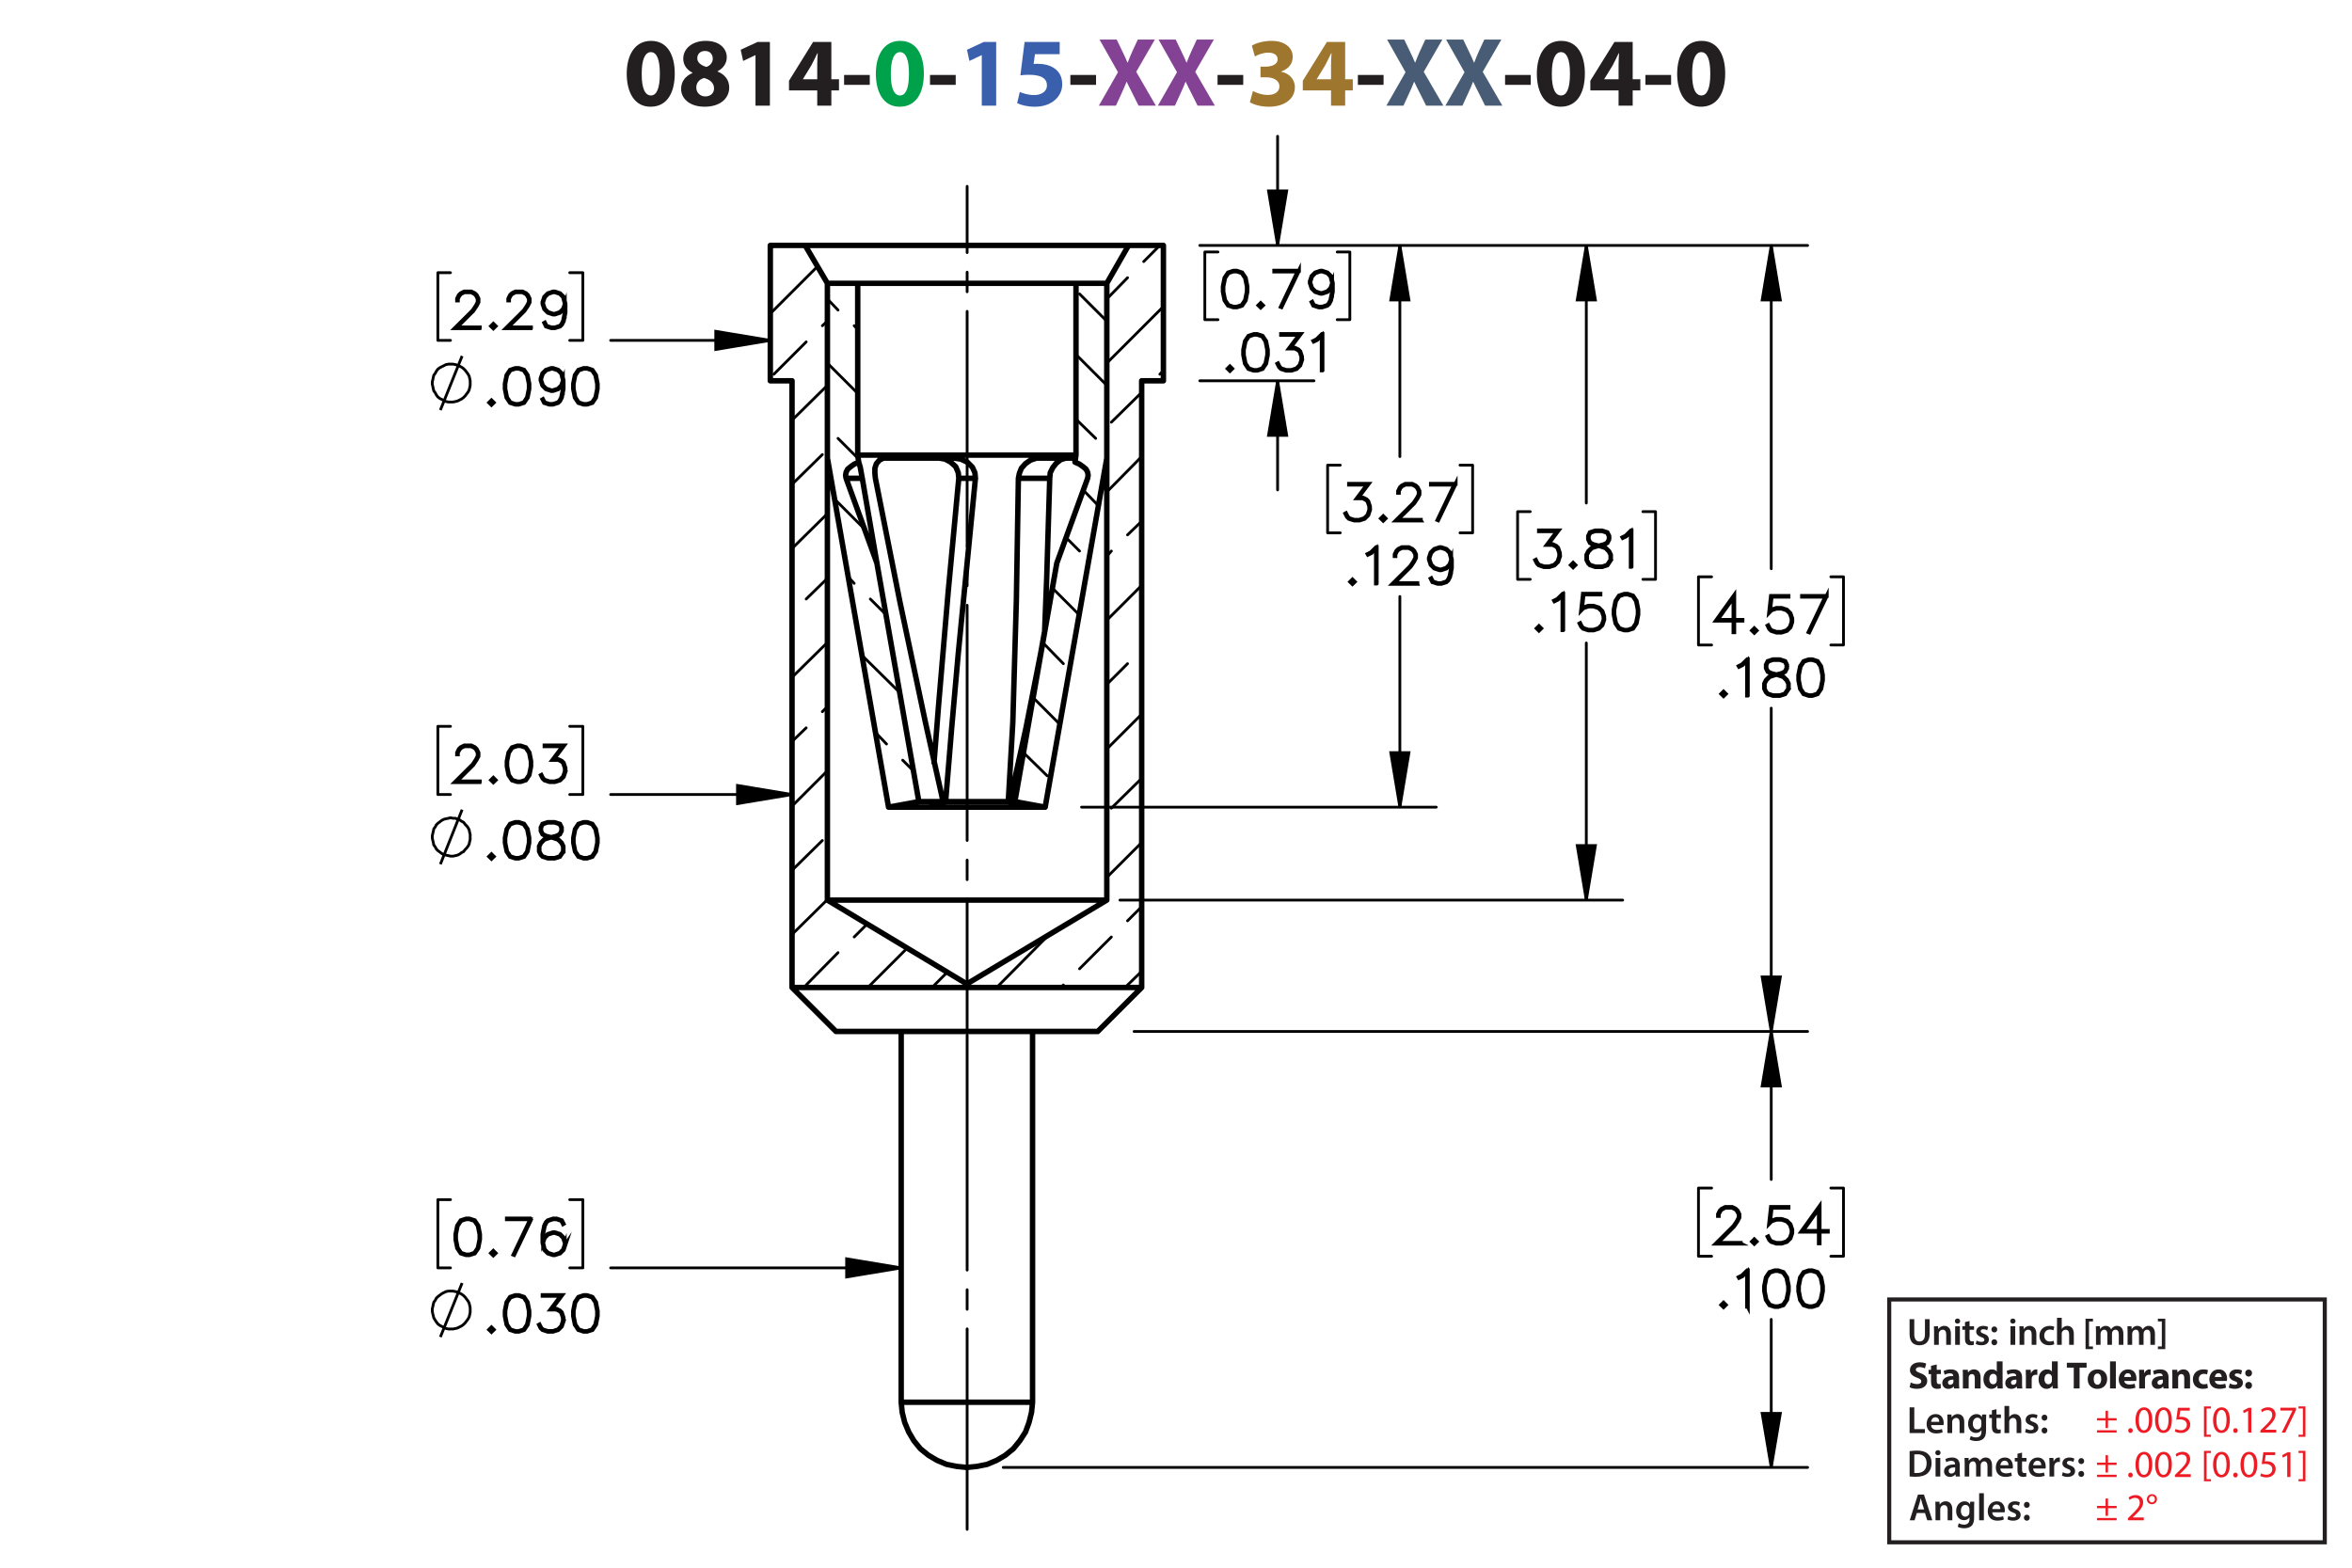 <?xml version="1.0" encoding="UTF-8"?><svg id="Layer_1" xmlns="http://www.w3.org/2000/svg" viewBox="0 0 432 288"><defs><style>.cls-1{fill:#3a60ad;}.cls-1,.cls-2,.cls-3,.cls-4,.cls-5,.cls-6,.cls-7,.cls-8{stroke-width:0px;}.cls-2{fill:#ed1c24;}.cls-9,.cls-10,.cls-11,.cls-12,.cls-13,.cls-14{stroke:#000;}.cls-9,.cls-10,.cls-11,.cls-12,.cls-13,.cls-15{fill:none;}.cls-9,.cls-10,.cls-11,.cls-13{stroke-linecap:round;stroke-linejoin:round;}.cls-9,.cls-11,.cls-12,.cls-13{stroke-width:.51px;}.cls-3{fill:#00a14b;}.cls-5{fill:#9e762d;}.cls-11{stroke-dashoffset:-.733px;}.cls-11,.cls-13{stroke-dasharray:0 0 0 0 43.2 3.6 3.6 3.6;}.cls-12,.cls-14{stroke-miterlimit:10;}.cls-13{stroke-dashoffset:19.003px;}.cls-6{fill:#834293;}.cls-14{stroke-width:.7px;}.cls-7{fill:#231f20;}.cls-8{fill:#485c75;}.cls-15{stroke:#231f20;stroke-width:.75px;}</style></defs><path class="cls-7" d="m350.745,258.546h.861v3.999h1.94v.722h-2.802v-4.721Z"/><path class="cls-7" d="m354.693,261.803c.021.616.504.883,1.051.883.399,0,.686-.057.945-.154l.126.596c-.294.118-.7.21-1.19.21-1.106,0-1.758-.68-1.758-1.724,0-.945.574-1.835,1.667-1.835,1.106,0,1.471.911,1.471,1.66,0,.161-.015.287-.028.364h-2.283Zm1.499-.603c.007-.315-.133-.833-.708-.833-.532,0-.756.483-.791.833h1.499Z"/><path class="cls-7" d="m357.696,260.871c0-.392-.008-.721-.028-1.016h.756l.042.512h.021c.147-.267.519-.589,1.086-.589.595,0,1.211.386,1.211,1.464v2.024h-.861v-1.926c0-.49-.182-.861-.651-.861-.343,0-.581.245-.672.504-.028.077-.035.182-.035.28v2.003h-.868v-2.396Z"/><path class="cls-7" d="m364.816,259.856c-.014.231-.028.512-.028.981v1.934c0,.714-.146,1.226-.504,1.548-.357.315-.848.413-1.316.413-.435,0-.896-.091-1.191-.273l.19-.651c.217.126.581.26.995.26.56,0,.981-.295.981-1.03v-.294h-.015c-.196.301-.546.504-.994.504-.848,0-1.45-.7-1.45-1.666,0-1.121.729-1.801,1.548-1.801.519,0,.827.253.987.532h.015l.035-.455h.749Zm-.89,1.366c0-.077-.007-.161-.027-.231-.092-.315-.337-.553-.701-.553-.482,0-.84.42-.84,1.113,0,.581.294,1.051.833,1.051.322,0,.603-.21.7-.519.021-.091.035-.21.035-.309v-.553Z"/><path class="cls-7" d="m366.698,258.882v.974h.819v.644h-.819v1.506c0,.413.112.631.441.631.147,0,.26-.021.336-.042l.015.658c-.126.049-.351.084-.624.084-.315,0-.581-.105-.742-.28-.182-.196-.266-.505-.266-.953v-1.603h-.49v-.644h.49v-.77l.84-.203Z"/><path class="cls-7" d="m368.168,258.294h.868v2.031h.015c.104-.161.245-.294.427-.393.168-.098.371-.154.589-.154.581,0,1.19.386,1.19,1.478v2.01h-.861v-1.912c0-.497-.183-.868-.658-.868-.337,0-.575.224-.666.483-.027.069-.035.161-.035.259v2.038h-.868v-4.973Z"/><path class="cls-7" d="m372.13,262.476c.196.119.567.245.876.245.378,0,.546-.154.546-.379,0-.231-.14-.35-.56-.497-.665-.231-.945-.596-.939-.994,0-.603.497-1.072,1.289-1.072.378,0,.707.099.903.203l-.168.609c-.147-.084-.42-.195-.722-.195-.308,0-.477.146-.477.356,0,.218.161.322.596.477.616.224.903.539.91,1.044,0,.616-.482,1.065-1.387,1.065-.413,0-.784-.099-1.036-.238l.168-.623Z"/><path class="cls-7" d="m374.986,260.438c0-.322.224-.554.532-.554.315,0,.524.231.532.554,0,.315-.211.546-.532.546-.315,0-.532-.231-.532-.546Zm0,2.359c0-.321.224-.553.532-.553.315,0,.524.224.532.553,0,.309-.211.547-.532.547-.315,0-.532-.238-.532-.547Z"/><path class="cls-7" d="m350.745,266.591c.378-.064.861-.099,1.373-.099.882,0,1.491.183,1.926.547.455.371.735.932.735,1.736,0,.841-.287,1.471-.735,1.877-.47.428-1.219.644-2.137.644-.504,0-.882-.027-1.162-.062v-4.644Zm.861,3.999c.119.021.301.021.477.021,1.12.008,1.786-.609,1.786-1.807.007-1.044-.596-1.639-1.674-1.639-.273,0-.47.021-.589.049v3.376Z"/><path class="cls-7" d="m356.43,266.885c0,.259-.19.462-.49.462-.287,0-.477-.203-.477-.462,0-.267.196-.47.483-.47.294,0,.476.203.483.47Zm-.918,4.363v-3.411h.868v3.411h-.868Z"/><path class="cls-7" d="m359.223,271.248l-.056-.378h-.021c-.21.266-.567.455-1.008.455-.686,0-1.072-.497-1.072-1.016,0-.861.764-1.296,2.024-1.289v-.056c0-.225-.091-.596-.693-.596-.336,0-.686.105-.918.253l-.168-.56c.252-.154.693-.302,1.233-.302,1.092,0,1.407.693,1.407,1.437v1.232c0,.308.014.609.049.819h-.777Zm-.112-1.667c-.609-.014-1.19.119-1.19.638,0,.336.218.49.49.49.344,0,.596-.225.673-.47.021-.062.027-.133.027-.189v-.47Z"/><path class="cls-7" d="m360.86,268.853c0-.392-.008-.721-.028-1.016h.742l.035.505h.021c.169-.267.477-.582,1.051-.582.448,0,.799.253.945.631h.015c.119-.19.259-.329.42-.428.19-.133.406-.203.686-.203.567,0,1.142.386,1.142,1.478v2.01h-.841v-1.884c0-.567-.195-.903-.609-.903-.294,0-.511.21-.602.455-.021.084-.042.189-.042.287v2.045h-.841v-1.975c0-.477-.19-.812-.588-.812-.322,0-.54.252-.617.49-.034.084-.049.182-.049.279v2.018h-.84v-2.396Z"/><path class="cls-7" d="m367.405,269.784c.021.616.504.883,1.051.883.399,0,.686-.057.945-.154l.126.596c-.294.118-.7.21-1.19.21-1.106,0-1.758-.68-1.758-1.724,0-.945.574-1.835,1.667-1.835,1.106,0,1.471.911,1.471,1.66,0,.161-.015.287-.028.364h-2.283Zm1.499-.603c.007-.315-.133-.833-.708-.833-.532,0-.756.483-.791.833h1.499Z"/><path class="cls-7" d="m371.396,266.863v.974h.819v.644h-.819v1.506c0,.413.112.631.441.631.146,0,.259-.021.336-.042l.014.658c-.126.049-.35.084-.623.084-.315,0-.581-.105-.742-.28-.183-.196-.267-.505-.267-.953v-1.603h-.49v-.644h.49v-.77l.841-.203Z"/><path class="cls-7" d="m373.433,269.784c.021.616.504.883,1.05.883.399,0,.686-.057.946-.154l.126.596c-.295.118-.701.21-1.191.21-1.106,0-1.758-.68-1.758-1.724,0-.945.574-1.835,1.667-1.835,1.106,0,1.471.911,1.471,1.66,0,.161-.014.287-.027.364h-2.283Zm1.498-.603c.007-.315-.133-.833-.707-.833-.532,0-.757.483-.791.833h1.498Z"/><path class="cls-7" d="m376.435,268.937c0-.462-.007-.791-.028-1.1h.75l.027.651h.028c.168-.483.567-.729.932-.729.084,0,.133.008.203.021v.812c-.07-.014-.147-.028-.252-.028-.413,0-.693.267-.77.651-.014.077-.028.168-.028.267v1.765h-.861v-2.312Z"/><path class="cls-7" d="m378.885,270.457c.196.119.567.245.876.245.378,0,.546-.154.546-.379,0-.231-.14-.35-.56-.497-.665-.231-.945-.596-.939-.994,0-.603.497-1.072,1.289-1.072.378,0,.707.099.903.203l-.168.609c-.147-.084-.42-.195-.722-.195-.308,0-.477.146-.477.356,0,.218.161.322.596.477.616.224.903.539.91,1.044,0,.616-.482,1.065-1.387,1.065-.413,0-.784-.099-1.036-.238l.168-.623Z"/><path class="cls-7" d="m381.741,268.419c0-.322.224-.554.532-.554.315,0,.524.231.532.554,0,.315-.211.546-.532.546-.315,0-.532-.231-.532-.546Zm0,2.359c0-.321.224-.553.532-.553.315,0,.524.224.532.553,0,.309-.211.547-.532.547-.315,0-.532-.238-.532-.547Z"/><path class="cls-7" d="m350.956,253.973c.287.147.729.294,1.184.294.49,0,.749-.203.749-.511,0-.295-.224-.463-.791-.666-.784-.273-1.296-.707-1.296-1.394,0-.806.673-1.422,1.786-1.422.532,0,.925.112,1.205.238l-.238.861c-.19-.091-.525-.224-.988-.224-.462,0-.685.21-.685.455,0,.301.266.435.875.665.834.309,1.226.742,1.226,1.408,0,.791-.609,1.464-1.905,1.464-.539,0-1.071-.141-1.337-.287l.217-.883Z"/><path class="cls-7" d="m355.724,250.667v.981h.764v.784h-.764v1.24c0,.413.098.602.42.602.134,0,.238-.014.315-.027l.007.805c-.14.057-.392.092-.693.092-.343,0-.63-.119-.798-.294-.196-.203-.295-.533-.295-1.016v-1.401h-.455v-.784h.455v-.742l1.044-.238Z"/><path class="cls-7" d="m358.916,255.072l-.064-.343h-.021c-.225.273-.574.42-.981.42-.693,0-1.106-.504-1.106-1.051,0-.89.798-1.316,2.01-1.31v-.049c0-.183-.098-.441-.623-.441-.351,0-.722.119-.945.259l-.196-.686c.238-.133.707-.301,1.33-.301,1.142,0,1.506.673,1.506,1.478v1.191c0,.329.015.644.05.833h-.96Zm-.126-1.618c-.56-.007-.994.126-.994.54,0,.273.182.405.42.405.266,0,.483-.175.553-.392.015-.056.021-.119.021-.183v-.371Z"/><path class="cls-7" d="m360.532,252.74c0-.428-.015-.792-.028-1.093h.925l.049.469h.021c.141-.217.49-.546,1.058-.546.701,0,1.226.462,1.226,1.471v2.031h-1.065v-1.898c0-.44-.153-.742-.539-.742-.294,0-.469.203-.539.399-.028.064-.042.168-.042.267v1.975h-1.065v-2.332Z"/><path class="cls-7" d="m367.82,250.1v3.95c0,.385.015.791.028,1.022h-.945l-.05-.504h-.014c-.217.385-.63.581-1.071.581-.812,0-1.464-.693-1.464-1.758-.007-1.156.714-1.821,1.534-1.821.42,0,.749.147.903.386h.014v-1.856h1.065Zm-1.065,2.998c0-.057-.007-.134-.014-.19-.064-.287-.294-.525-.624-.525-.482,0-.735.435-.735.974,0,.581.287.945.729.945.309,0,.554-.21.616-.511.021-.077.028-.154.028-.245v-.448Z"/><path class="cls-7" d="m370.487,255.072l-.064-.343h-.021c-.224.273-.574.42-.981.42-.693,0-1.106-.504-1.106-1.051,0-.89.799-1.316,2.011-1.31v-.049c0-.183-.099-.441-.624-.441-.35,0-.721.119-.945.259l-.196-.686c.238-.133.708-.301,1.331-.301,1.142,0,1.506.673,1.506,1.478v1.191c0,.329.014.644.049.833h-.959Zm-.127-1.618c-.56-.007-.994.126-.994.54,0,.273.182.405.42.405.267,0,.483-.175.554-.392.014-.056.021-.119.021-.183v-.371Z"/><path class="cls-7" d="m372.103,252.775c0-.505-.014-.834-.027-1.128h.917l.035.63h.028c.175-.497.595-.707.924-.707.099,0,.147,0,.225.014v1.002c-.077-.014-.168-.028-.287-.028-.393,0-.658.21-.729.54-.014.069-.021.153-.021.237v1.737h-1.065v-2.297Z"/><path class="cls-7" d="m377.949,250.1v3.95c0,.385.015.791.028,1.022h-.945l-.05-.504h-.014c-.217.385-.63.581-1.071.581-.812,0-1.464-.693-1.464-1.758-.007-1.156.714-1.821,1.534-1.821.42,0,.749.147.903.386h.014v-1.856h1.065Zm-1.065,2.998c0-.057-.007-.134-.014-.19-.064-.287-.294-.525-.624-.525-.482,0-.735.435-.735.974,0,.581.287.945.729.945.309,0,.554-.21.616-.511.021-.077.028-.154.028-.245v-.448Z"/><path class="cls-7" d="m380.894,251.248h-1.268v-.896h3.628v.896h-1.288v3.824h-1.072v-3.824Z"/><path class="cls-7" d="m387.035,253.321c0,1.254-.89,1.828-1.807,1.828-1.002,0-1.772-.658-1.772-1.765,0-1.107.729-1.815,1.828-1.815,1.051,0,1.751.722,1.751,1.751Zm-2.479.035c0,.588.245,1.029.701,1.029.413,0,.679-.413.679-1.029,0-.512-.196-1.029-.679-1.029-.512,0-.701.525-.701,1.029Z"/><path class="cls-7" d="m387.559,250.1h1.065v4.973h-1.065v-4.973Z"/><path class="cls-7" d="m390.17,253.699c.035.441.469.651.967.651.363,0,.658-.049.945-.14l.14.722c-.35.14-.777.21-1.239.21-1.163,0-1.828-.673-1.828-1.744,0-.868.539-1.828,1.73-1.828,1.107,0,1.527.861,1.527,1.709,0,.182-.021.343-.035.42h-2.206Zm1.254-.729c0-.259-.112-.693-.603-.693-.448,0-.631.406-.658.693h1.261Z"/><path class="cls-7" d="m392.913,252.775c0-.505-.014-.834-.027-1.128h.917l.035.63h.028c.175-.497.595-.707.924-.707.099,0,.147,0,.225.014v1.002c-.077-.014-.168-.028-.287-.028-.393,0-.658.21-.729.54-.014.069-.021.153-.021.237v1.737h-1.065v-2.297Z"/><path class="cls-7" d="m397.388,255.072l-.064-.343h-.021c-.224.273-.574.42-.981.42-.693,0-1.106-.504-1.106-1.051,0-.89.799-1.316,2.011-1.31v-.049c0-.183-.099-.441-.624-.441-.35,0-.721.119-.945.259l-.196-.686c.238-.133.708-.301,1.331-.301,1.142,0,1.506.673,1.506,1.478v1.191c0,.329.014.644.049.833h-.959Zm-.127-1.618c-.56-.007-.994.126-.994.54,0,.273.182.405.42.405.267,0,.483-.175.554-.392.014-.056.021-.119.021-.183v-.371Z"/><path class="cls-7" d="m399.004,252.74c0-.428-.015-.792-.028-1.093h.925l.049.469h.021c.141-.217.49-.546,1.058-.546.701,0,1.226.462,1.226,1.471v2.031h-1.065v-1.898c0-.44-.153-.742-.539-.742-.294,0-.469.203-.539.399-.028.064-.042.168-.042.267v1.975h-1.065v-2.332Z"/><path class="cls-7" d="m405.543,254.988c-.19.084-.547.154-.953.154-1.106,0-1.813-.673-1.813-1.751,0-1.002.686-1.821,1.961-1.821.28,0,.588.049.812.133l-.168.792c-.126-.057-.315-.105-.596-.105-.56,0-.924.399-.917.96,0,.63.42.959.939.959.252,0,.448-.042.609-.104l.126.784Z"/><path class="cls-7" d="m406.815,253.699c.035.441.47.651.967.651.364,0,.658-.049.945-.14l.141.722c-.351.14-.777.21-1.24.21-1.162,0-1.828-.673-1.828-1.744,0-.868.54-1.828,1.73-1.828,1.106,0,1.526.861,1.526,1.709,0,.182-.021.343-.035.42h-2.206Zm1.254-.729c0-.259-.112-.693-.603-.693-.448,0-.63.406-.658.693h1.261Z"/><path class="cls-7" d="m409.553,254.141c.195.119.602.259.917.259.322,0,.455-.111.455-.287,0-.175-.104-.259-.504-.392-.707-.238-.981-.623-.974-1.029,0-.638.546-1.121,1.394-1.121.399,0,.757.091.967.196l-.19.735c-.154-.084-.448-.196-.742-.196-.259,0-.406.105-.406.28,0,.161.133.245.554.393.651.224.924.553.932,1.058,0,.637-.505,1.106-1.485,1.106-.448,0-.848-.099-1.106-.238l.19-.764Z"/><path class="cls-7" d="m412.387,252.25c0-.379.26-.644.631-.644s.616.259.623.644c0,.364-.252.637-.63.637-.364,0-.624-.273-.624-.637Zm0,2.262c0-.371.26-.644.631-.644s.616.267.623.644c0,.364-.252.638-.63.638-.364,0-.624-.273-.624-.638Z"/><path class="cls-2" d="m387.188,259.166v1.365h1.583v.421h-1.583v1.4h-.448v-1.4h-1.582v-.421h1.582v-1.365h.448Zm1.583,3.586v.42h-3.613v-.42h3.613Z"/><path class="cls-2" d="m390.897,262.808c0-.259.175-.441.42-.441.246,0,.414.183.414.441,0,.252-.161.441-.421.441-.245,0-.413-.19-.413-.441Z"/><path class="cls-2" d="m395.322,260.847c0,1.548-.574,2.402-1.583,2.402-.889,0-1.491-.834-1.506-2.34,0-1.526.659-2.367,1.583-2.367.96,0,1.506.855,1.506,2.305Zm-2.472.07c0,1.184.363,1.855.924,1.855.631,0,.932-.735.932-1.897,0-1.121-.287-1.856-.925-1.856-.539,0-.931.658-.931,1.898Z"/><path class="cls-2" d="m398.913,260.847c0,1.548-.574,2.402-1.583,2.402-.889,0-1.491-.834-1.506-2.34,0-1.526.659-2.367,1.583-2.367.96,0,1.506.855,1.506,2.305Zm-2.472.07c0,1.184.363,1.855.924,1.855.631,0,.932-.735.932-1.897,0-1.121-.287-1.856-.925-1.856-.539,0-.931.658-.931,1.898Z"/><path class="cls-2" d="m402.196,259.138h-1.737l-.175,1.17c.104-.015.203-.028.371-.028.35,0,.7.077.981.245.357.203.651.596.651,1.17,0,.89-.707,1.555-1.695,1.555-.497,0-.917-.141-1.135-.28l.154-.469c.19.111.56.252.974.252.581,0,1.079-.379,1.079-.988-.008-.588-.399-1.008-1.31-1.008-.259,0-.462.027-.63.049l.294-2.186h2.179v.519Z"/><path class="cls-2" d="m404.812,263.956v-5.582h1.281v.386h-.805v4.811h.805v.385h-1.281Z"/><path class="cls-2" d="m409.567,260.847c0,1.548-.574,2.402-1.583,2.402-.89,0-1.492-.834-1.506-2.34,0-1.526.658-2.367,1.583-2.367.959,0,1.506.855,1.506,2.305Zm-2.473.07c0,1.184.364,1.855.925,1.855.63,0,.932-.735.932-1.897,0-1.121-.287-1.856-.925-1.856-.539,0-.932.658-.932,1.898Z"/><path class="cls-2" d="m410.182,262.808c0-.259.175-.441.42-.441s.413.183.413.441c0,.252-.161.441-.42.441-.245,0-.413-.19-.413-.441Z"/><path class="cls-2" d="m412.919,259.193h-.015l-.791.428-.119-.47.995-.532h.524v4.553h-.595v-3.978Z"/><path class="cls-2" d="m415.172,263.172v-.378l.483-.47c1.162-1.106,1.688-1.694,1.694-2.381,0-.463-.224-.89-.903-.89-.413,0-.756.21-.966.385l-.196-.434c.315-.267.763-.463,1.288-.463.981,0,1.395.673,1.395,1.324,0,.841-.609,1.52-1.569,2.444l-.364.336v.014h2.045v.512h-2.906Z"/><path class="cls-2" d="m421.719,258.619v.406l-1.982,4.146h-.638l1.976-4.027v-.014h-2.228v-.512h2.872Z"/><path class="cls-2" d="m423.453,258.367v5.589h-1.281v-.385h.805v-4.818h-.805v-.386h1.281Z"/><path class="cls-2" d="m387.188,267.336v1.365h1.583v.421h-1.583v1.4h-.448v-1.4h-1.582v-.421h1.582v-1.365h.448Zm1.583,3.586v.42h-3.613v-.42h3.613Z"/><path class="cls-2" d="m390.897,270.978c0-.259.175-.441.42-.441.246,0,.414.183.414.441,0,.252-.161.441-.421.441-.245,0-.413-.19-.413-.441Z"/><path class="cls-2" d="m395.322,269.017c0,1.548-.574,2.402-1.583,2.402-.889,0-1.491-.834-1.506-2.34,0-1.526.659-2.367,1.583-2.367.96,0,1.506.855,1.506,2.305Zm-2.472.07c0,1.184.363,1.855.924,1.855.631,0,.932-.735.932-1.897,0-1.121-.287-1.856-.925-1.856-.539,0-.931.658-.931,1.898Z"/><path class="cls-2" d="m398.913,269.017c0,1.548-.574,2.402-1.583,2.402-.889,0-1.491-.834-1.506-2.34,0-1.526.659-2.367,1.583-2.367.96,0,1.506.855,1.506,2.305Zm-2.472.07c0,1.184.363,1.855.924,1.855.631,0,.932-.735.932-1.897,0-1.121-.287-1.856-.925-1.856-.539,0-.931.658-.931,1.898Z"/><path class="cls-2" d="m399.478,271.342v-.378l.483-.47c1.162-1.106,1.688-1.694,1.694-2.381,0-.463-.224-.89-.903-.89-.413,0-.756.21-.966.385l-.196-.434c.315-.267.763-.463,1.288-.463.981,0,1.395.673,1.395,1.324,0,.841-.609,1.52-1.569,2.444l-.364.336v.014h2.045v.512h-2.906Z"/><path class="cls-2" d="m404.812,272.126v-5.582h1.281v.386h-.805v4.811h.805v.385h-1.281Z"/><path class="cls-2" d="m409.567,269.017c0,1.548-.574,2.402-1.583,2.402-.89,0-1.492-.834-1.506-2.34,0-1.526.658-2.367,1.583-2.367.959,0,1.506.855,1.506,2.305Zm-2.473.07c0,1.184.364,1.855.925,1.855.63,0,.932-.735.932-1.897,0-1.121-.287-1.856-.925-1.856-.539,0-.932.658-.932,1.898Z"/><path class="cls-2" d="m410.182,270.978c0-.259.175-.441.42-.441s.413.183.413.441c0,.252-.161.441-.42.441-.245,0-.413-.19-.413-.441Z"/><path class="cls-2" d="m414.606,269.017c0,1.548-.574,2.402-1.583,2.402-.889,0-1.491-.834-1.506-2.34,0-1.526.659-2.367,1.583-2.367.96,0,1.506.855,1.506,2.305Zm-2.472.07c0,1.184.363,1.855.924,1.855.631,0,.932-.735.932-1.897,0-1.121-.287-1.856-.925-1.856-.539,0-.931.658-.931,1.898Z"/><path class="cls-2" d="m417.89,267.308h-1.737l-.175,1.17c.104-.015.203-.028.371-.028.35,0,.7.077.981.245.357.203.651.596.651,1.17,0,.89-.707,1.555-1.695,1.555-.497,0-.917-.141-1.135-.28l.154-.469c.19.111.56.252.974.252.581,0,1.079-.379,1.079-.988-.008-.588-.399-1.008-1.31-1.008-.259,0-.462.027-.63.049l.294-2.186h2.179v.519Z"/><path class="cls-2" d="m420.101,267.363h-.015l-.791.428-.119-.47.995-.532h.524v4.553h-.595v-3.978Z"/><path class="cls-2" d="m423.453,266.537v5.589h-1.281v-.385h.805v-4.818h-.805v-.386h1.281Z"/><path class="cls-7" d="m352.063,277.953l-.406,1.338h-.89l1.513-4.721h1.1l1.534,4.721h-.925l-.427-1.338h-1.499Zm1.352-.651l-.371-1.162c-.091-.287-.168-.609-.238-.883h-.014c-.07.273-.14.603-.224.883l-.364,1.162h1.211Z"/><path class="cls-7" d="m355.5,276.896c0-.392-.007-.721-.028-1.016h.757l.042.512h.021c.146-.267.518-.589,1.085-.589.596,0,1.212.386,1.212,1.464v2.024h-.861v-1.926c0-.49-.183-.861-.651-.861-.344,0-.582.245-.673.504-.027.077-.035.182-.035.28v2.003h-.868v-2.396Z"/><path class="cls-7" d="m362.621,275.88c-.015.231-.028.512-.028.981v1.934c0,.714-.147,1.226-.504,1.548-.357.315-.848.413-1.317.413-.434,0-.896-.091-1.19-.273l.19-.651c.217.126.581.26.994.26.56,0,.981-.295.981-1.03v-.294h-.014c-.196.301-.547.504-.995.504-.847,0-1.449-.7-1.449-1.666,0-1.121.729-1.801,1.548-1.801.518,0,.826.253.987.532h.014l.035-.455h.75Zm-.89,1.366c0-.077-.007-.161-.028-.231-.091-.315-.336-.553-.7-.553-.483,0-.841.42-.841,1.113,0,.581.294,1.051.834,1.051.322,0,.602-.21.7-.519.021-.091.035-.21.035-.309v-.553Z"/><path class="cls-7" d="m363.516,274.318h.868v4.973h-.868v-4.973Z"/><path class="cls-7" d="m365.924,277.827c.021.616.504.883,1.05.883.399,0,.686-.057.946-.154l.126.596c-.295.118-.701.21-1.191.21-1.106,0-1.758-.68-1.758-1.724,0-.945.574-1.835,1.667-1.835,1.106,0,1.471.911,1.471,1.66,0,.161-.014.287-.027.364h-2.283Zm1.498-.603c.007-.315-.133-.833-.707-.833-.532,0-.757.483-.791.833h1.498Z"/><path class="cls-7" d="m368.884,278.5c.196.119.567.245.876.245.378,0,.546-.154.546-.379,0-.231-.14-.35-.56-.497-.665-.231-.945-.596-.939-.994,0-.603.497-1.072,1.289-1.072.378,0,.707.099.903.203l-.168.609c-.147-.084-.42-.195-.722-.195-.308,0-.477.146-.477.356,0,.218.161.322.596.477.616.224.903.539.91,1.044,0,.616-.482,1.065-1.387,1.065-.413,0-.784-.099-1.036-.238l.168-.623Z"/><path class="cls-7" d="m371.74,276.462c0-.322.224-.554.532-.554.315,0,.524.231.532.554,0,.315-.211.546-.532.546-.315,0-.532-.231-.532-.546Zm0,2.359c0-.321.224-.553.532-.553.315,0,.524.224.532.553,0,.309-.211.547-.532.547-.315,0-.532-.238-.532-.547Z"/><path class="cls-2" d="m387.188,275.285v1.365h1.583v.421h-1.583v1.4h-.448v-1.4h-1.582v-.421h1.582v-1.365h.448Zm1.583,3.586v.42h-3.613v-.42h3.613Z"/><path class="cls-2" d="m390.848,279.291v-.378l.483-.47c1.162-1.106,1.688-1.694,1.694-2.381,0-.463-.224-.89-.903-.89-.413,0-.756.21-.966.385l-.196-.434c.315-.267.763-.463,1.288-.463.981,0,1.395.673,1.395,1.324,0,.841-.609,1.52-1.569,2.444l-.364.336v.014h2.045v.512h-2.906Z"/><path class="cls-2" d="m396.183,275.404c0,.567-.455.939-.939.939-.547,0-.918-.413-.918-.904-.007-.539.413-.945.932-.945.574,0,.925.435.925.911Zm-1.478.034c0,.322.237.575.546.575.315,0,.553-.26.553-.603,0-.26-.153-.589-.553-.589-.364,0-.546.315-.546.616Z"/><rect class="cls-15" x="347" y="238.725" width="80" height="44.612"/><path class="cls-7" d="m351.6,242.343v2.753c0,.924.385,1.352.967,1.352.623,0,.994-.428.994-1.352v-2.753h.861v2.696c0,1.457-.749,2.102-1.884,2.102-1.093,0-1.8-.609-1.8-2.094v-2.704h.861Z"/><path class="cls-7" d="m355.239,244.668c0-.392-.008-.721-.028-1.016h.756l.042.512h.021c.147-.267.519-.589,1.086-.589.595,0,1.211.386,1.211,1.464v2.024h-.861v-1.926c0-.49-.182-.861-.651-.861-.343,0-.581.245-.672.504-.028.077-.035.182-.035.28v2.003h-.868v-2.396Z"/><path class="cls-7" d="m360.027,242.7c0,.259-.19.462-.49.462-.287,0-.477-.203-.477-.462,0-.267.196-.47.483-.47.294,0,.477.203.483.47Zm-.917,4.363v-3.411h.868v3.411h-.868Z"/><path class="cls-7" d="m361.756,242.679v.974h.819v.644h-.819v1.506c0,.413.112.631.441.631.147,0,.26-.021.336-.043l.015.659c-.126.049-.351.084-.624.084-.315,0-.581-.105-.742-.28-.182-.196-.266-.505-.266-.953v-1.603h-.49v-.644h.49v-.77l.84-.203Z"/><path class="cls-7" d="m363.051,246.273c.196.118.567.245.876.245.378,0,.546-.154.546-.379,0-.231-.14-.35-.56-.497-.665-.231-.945-.595-.939-.994,0-.603.497-1.072,1.289-1.072.378,0,.707.099.903.203l-.168.609c-.147-.084-.42-.195-.722-.195-.308,0-.477.146-.477.356,0,.218.161.322.596.477.616.224.903.539.91,1.044,0,.616-.482,1.065-1.387,1.065-.413,0-.784-.099-1.036-.238l.168-.623Z"/><path class="cls-7" d="m365.774,244.234c0-.322.224-.554.532-.554.315,0,.524.231.532.554,0,.315-.211.546-.532.546-.315,0-.532-.231-.532-.546Zm0,2.359c0-.321.224-.553.532-.553.315,0,.524.224.532.553,0,.309-.211.547-.532.547-.315,0-.532-.238-.532-.547Z"/><path class="cls-7" d="m370.195,242.7c0,.259-.19.462-.49.462-.287,0-.477-.203-.477-.462,0-.267.196-.47.483-.47.294,0,.476.203.483.47Zm-.918,4.363v-3.411h.868v3.411h-.868Z"/><path class="cls-7" d="m370.937,244.668c0-.392-.007-.721-.028-1.016h.757l.042.512h.021c.146-.267.518-.589,1.085-.589.596,0,1.212.386,1.212,1.464v2.024h-.861v-1.926c0-.49-.183-.861-.651-.861-.344,0-.582.245-.673.504-.027.077-.035.182-.035.28v2.003h-.868v-2.396Z"/><path class="cls-7" d="m377.315,246.958c-.183.084-.54.176-.967.176-1.065,0-1.758-.68-1.758-1.737,0-1.022.7-1.821,1.897-1.821.315,0,.638.07.834.161l-.154.644c-.14-.062-.343-.133-.651-.133-.658,0-1.051.483-1.044,1.106,0,.7.456,1.1,1.044,1.1.301,0,.512-.064.68-.133l.119.637Z"/><path class="cls-7" d="m377.817,242.091h.868v2.031h.015c.104-.161.245-.294.427-.393.168-.098.371-.154.589-.154.581,0,1.19.386,1.19,1.478v2.01h-.861v-1.912c0-.497-.183-.868-.658-.868-.337,0-.575.224-.666.483-.027.069-.035.161-.035.259v2.038h-.868v-4.973Z"/><path class="cls-7" d="m383.06,247.848v-5.582h1.365v.497h-.728v4.595h.728v.49h-1.365Z"/><path class="cls-7" d="m384.978,244.668c0-.392-.008-.721-.028-1.016h.742l.035.505h.021c.169-.267.477-.582,1.051-.582.448,0,.799.253.945.631h.015c.119-.19.259-.329.42-.428.19-.133.406-.203.686-.203.567,0,1.142.386,1.142,1.478v2.01h-.841v-1.884c0-.567-.195-.903-.609-.903-.294,0-.511.21-.602.455-.021.084-.042.189-.042.287v2.045h-.841v-1.975c0-.477-.19-.812-.588-.812-.322,0-.54.252-.617.49-.034.084-.049.182-.049.28v2.017h-.84v-2.396Z"/><path class="cls-7" d="m390.781,244.668c0-.392-.007-.721-.028-1.016h.743l.034.505h.021c.168-.267.477-.582,1.051-.582.448,0,.798.253.945.631h.014c.119-.19.26-.329.421-.428.189-.133.406-.203.685-.203.567,0,1.142.386,1.142,1.478v2.01h-.84v-1.884c0-.567-.196-.903-.609-.903-.294,0-.512.21-.603.455-.021.084-.042.189-.042.287v2.045h-.841v-1.975c0-.477-.189-.812-.588-.812-.322,0-.539.252-.616.49-.035.084-.049.182-.049.28v2.017h-.841v-2.396Z"/><path class="cls-7" d="m397.705,242.259v5.589h-1.359v-.497h.722v-4.595h-.722v-.497h1.359Z"/><path class="cls-7" d="m123.934,13.502c0,3.619-1.458,6.104-4.447,6.104-3.025,0-4.357-2.719-4.375-6.032,0-3.385,1.44-6.067,4.465-6.067,3.133,0,4.357,2.791,4.357,5.996Zm-6.068.072c-.018,2.683.63,3.961,1.692,3.961s1.639-1.333,1.639-3.997c0-2.593-.558-3.961-1.657-3.961-1.008,0-1.692,1.278-1.674,3.997Z"/><path class="cls-7" d="m125.101,16.346c0-1.404.81-2.377,2.088-2.935v-.054c-1.134-.576-1.692-1.53-1.692-2.557,0-1.98,1.783-3.295,4.123-3.295,2.737,0,3.871,1.585,3.871,3.007,0,1.008-.54,1.998-1.693,2.575v.054c1.135.432,2.143,1.404,2.143,2.917,0,2.124-1.783,3.547-4.502,3.547-2.971,0-4.339-1.675-4.339-3.259Zm6.05-.09c0-1.026-.756-1.639-1.836-1.927-.9.252-1.422.9-1.422,1.747-.018.846.63,1.639,1.656,1.639.972,0,1.603-.63,1.603-1.458Zm-3.079-5.546c0,.792.72,1.296,1.657,1.585.63-.18,1.188-.756,1.188-1.494,0-.72-.414-1.44-1.423-1.44-.936,0-1.422.612-1.422,1.35Z"/><path class="cls-7" d="m138.764,10.134h-.036l-2.233,1.062-.45-2.053,3.097-1.44h2.269v11.704h-2.647v-9.273Z"/><path class="cls-7" d="m150.105,19.407v-2.791h-5.186v-1.782l4.429-7.13h3.349v6.86h1.404v2.052h-1.404v2.791h-2.593Zm0-4.843v-2.593c0-.703.036-1.422.09-2.179h-.072c-.378.756-.684,1.44-1.081,2.179l-1.566,2.557v.036h2.629Z"/><path class="cls-7" d="m159.752,13.771v1.818h-4.717v-1.818h4.717Z"/><path class="cls-3" d="m169.69,13.502c0,3.619-1.458,6.104-4.447,6.104-3.025,0-4.357-2.719-4.375-6.032,0-3.385,1.44-6.067,4.465-6.067,3.133,0,4.357,2.791,4.357,5.996Zm-6.068.072c-.018,2.683.63,3.961,1.692,3.961s1.639-1.333,1.639-3.997c0-2.593-.558-3.961-1.657-3.961-1.008,0-1.692,1.278-1.674,3.997Z"/><path class="cls-7" d="m175.538,13.771v1.818h-4.718v-1.818h4.718Z"/><path class="cls-1" d="m180.325,10.134h-.036l-2.233,1.062-.45-2.053,3.097-1.44h2.269v11.704h-2.647v-9.273Z"/><path class="cls-1" d="m194.637,9.955h-4.538l-.252,1.8c.252-.036.468-.036.756-.036,1.116,0,2.251.252,3.079.847.882.594,1.422,1.566,1.422,2.935,0,2.179-1.873,4.106-5.023,4.106-1.422,0-2.611-.324-3.259-.666l.486-2.052c.522.252,1.585.576,2.647.576,1.134,0,2.341-.54,2.341-1.783,0-1.206-.955-1.945-3.295-1.945-.648,0-1.099.036-1.585.108l.774-6.14h6.446v2.251Z"/><path class="cls-7" d="m201.314,13.771v1.818h-4.718v-1.818h4.718Z"/><path class="cls-6" d="m209.126,19.407l-1.098-2.197c-.45-.846-.738-1.476-1.081-2.179h-.036c-.252.703-.558,1.333-.936,2.179l-1.008,2.197h-3.133l3.511-6.14-3.385-5.996h3.151l1.062,2.215c.36.738.63,1.333.918,2.017h.036c.288-.774.522-1.315.829-2.017l1.026-2.215h3.133l-3.421,5.924,3.601,6.212h-3.169Z"/><path class="cls-6" d="m219.962,19.407l-1.098-2.197c-.45-.846-.738-1.476-1.081-2.179h-.035c-.253.703-.559,1.333-.937,2.179l-1.008,2.197h-3.133l3.511-6.14-3.385-5.996h3.151l1.063,2.215c.359.738.63,1.333.918,2.017h.036c.288-.774.522-1.315.828-2.017l1.026-2.215h3.133l-3.421,5.924,3.601,6.212h-3.169Z"/><path class="cls-7" d="m228.35,13.771v1.818h-4.718v-1.818h4.718Z"/><path class="cls-5" d="m230.13,16.725c.486.252,1.603.72,2.719.72,1.423,0,2.144-.685,2.144-1.567,0-1.152-1.152-1.674-2.359-1.674h-1.116v-1.962h1.062c.918-.018,2.089-.36,2.089-1.351,0-.702-.576-1.224-1.728-1.224-.955,0-1.963.414-2.449.702l-.558-1.981c.702-.45,2.106-.882,3.619-.882,2.502,0,3.889,1.315,3.889,2.917,0,1.243-.702,2.215-2.143,2.719v.036c1.404.252,2.539,1.315,2.539,2.845,0,2.07-1.819,3.583-4.79,3.583-1.512,0-2.791-.397-3.475-.829l.558-2.052Z"/><path class="cls-5" d="m244.477,19.407v-2.791h-5.186v-1.782l4.429-7.13h3.35v6.86h1.404v2.052h-1.404v2.791h-2.593Zm0-4.843v-2.593c0-.703.036-1.422.09-2.179h-.072c-.378.756-.684,1.44-1.08,2.179l-1.566,2.557v.036h2.629Z"/><path class="cls-7" d="m254.125,13.771v1.818h-4.717v-1.818h4.717Z"/><path class="cls-8" d="m261.938,19.407l-1.098-2.197c-.45-.846-.738-1.476-1.081-2.179h-.035c-.253.703-.559,1.333-.936,2.179l-1.009,2.197h-3.133l3.512-6.14-3.386-5.996h3.151l1.062,2.215c.359.738.63,1.333.918,2.017h.036c.288-.774.522-1.315.828-2.017l1.026-2.215h3.133l-3.421,5.924,3.601,6.212h-3.169Z"/><path class="cls-8" d="m272.773,19.407l-1.098-2.197c-.45-.846-.738-1.476-1.081-2.179h-.035c-.253.703-.559,1.333-.936,2.179l-1.009,2.197h-3.133l3.512-6.14-3.386-5.996h3.151l1.062,2.215c.359.738.63,1.333.918,2.017h.036c.288-.774.522-1.315.828-2.017l1.026-2.215h3.133l-3.421,5.924,3.601,6.212h-3.169Z"/><path class="cls-7" d="m281.161,13.771v1.818h-4.718v-1.818h4.718Z"/><path class="cls-7" d="m291.099,13.502c0,3.619-1.459,6.104-4.447,6.104-3.025,0-4.357-2.719-4.376-6.032,0-3.385,1.44-6.067,4.466-6.067,3.133,0,4.357,2.791,4.357,5.996Zm-6.068.072c-.018,2.683.63,3.961,1.692,3.961s1.639-1.333,1.639-3.997c0-2.593-.558-3.961-1.656-3.961-1.009,0-1.692,1.278-1.675,3.997Z"/><path class="cls-7" d="m297.289,19.407v-2.791h-5.186v-1.782l4.429-7.13h3.35v6.86h1.404v2.052h-1.404v2.791h-2.593Zm0-4.843v-2.593c0-.703.036-1.422.09-2.179h-.072c-.378.756-.684,1.44-1.08,2.179l-1.566,2.557v.036h2.629Z"/><path class="cls-7" d="m306.937,13.771v1.818h-4.717v-1.818h4.717Z"/><path class="cls-7" d="m316.873,13.502c0,3.619-1.458,6.104-4.447,6.104-3.024,0-4.356-2.719-4.375-6.032,0-3.385,1.44-6.067,4.465-6.067,3.134,0,4.357,2.791,4.357,5.996Zm-6.067.072c-.019,2.683.63,3.961,1.692,3.961s1.639-1.333,1.639-3.997c0-2.593-.559-3.961-1.656-3.961-1.009,0-1.693,1.278-1.675,3.997Z"/><path class="cls-14" d="m320.044,114.022h-1.505v2.134h-.145v-2.134h-3.226l3.371-4.702v4.557h1.505v.144Zm-1.65-.144v-4.105l-2.939,4.105h2.939Z"/><path class="cls-14" d="m322.633,115.84l-.414.404-.414-.404.414-.413.414.413Zm-.198,0l-.216-.215-.216.215.216.215.216-.215Z"/><path class="cls-14" d="m329.198,114.277l-.321.97-.66.654-.973.316h-.964l-.973-.316-.344-.334-.316-.637.128-.07.312.619.29.299.92.303h.929l.92-.303.603-.606.309-.917v-.61l-.309-.917-.603-.602-.92-.307h-.929l-.92.307-.44.452.339-3.103h3.222v.144h-3.094l-.286,2.56.19-.18.973-.32h.964l.973.32.66.659.321.97v.65Z"/><path class="cls-14" d="m335.522,109.474l-3.213,6.699-.123-.048,3.099-6.506h-4.3v-.144h4.537Z"/><path class="cls-14" d="m316.985,127.475l-.414.404-.413-.404.413-.413.414.413Zm-.198,0l-.216-.215-.216.215.216.215.216-.215Z"/><path class="cls-14" d="m321.027,127.79h-.145v-6.44l-.826.838-.643.312-.07-.123.62-.316.964-.953h.101v6.682Z"/><path class="cls-14" d="m328.563,126.548l-.655.988-.981.316h-1.28l-.973-.316-.343-.334-.326-.654v-.979l.326-.659.655-.645,1.003-.334-.678-.163-.659-.334-.33-.663v-.667l.33-.672.994-.325h1.28l.989.325.335.672v.667l-.335.663-.66.334-.673.163.035.009.964.325.66.645.32.659v.979Zm-.141-.035v-.909l-.308-.601-.603-.615-.929-.303-.299-.084-.295.084-.928.303-.607.615-.304.601v.909l.304.601.29.299.92.303h1.24l.911-.303.606-.9Zm-.316-3.776v-.597l-.299-.584-.902-.303h-1.24l-.902.303-.299.584v.597l.299.593.603.294.92.237.919-.237.604-.294.299-.593Z"/><path class="cls-14" d="m334.837,124.968l-.311,1.589-.66.979-.981.316h-.65l-.981-.316-.655-.979-.317-1.589v-.966l.317-1.589.655-.979.981-.325h.65l.981.325.66.979.311,1.589v.966Zm-.141-.022v-.922l-.316-1.559-.603-.909-.911-.303h-.611l-.91.303-.607.909-.312,1.559v.922l.312,1.559.607.909.91.303h.611l.911-.303.603-.909.316-1.559Z"/><path class="cls-14" d="m319.728,228.472h-4.586l3.269-3.253.621-.935.308-.614v-.593l-.308-.602-.295-.299-.607-.303h-1.224l-.604.303-.299.299-.308.602v.299h-.142v-.334l.321-.658.335-.33.66-.324h1.298l.656.324.334.33.326.658v.667l-.326.645-.638.953-3.041,3.029h4.247v.136Z"/><path class="cls-14" d="m322.633,228.094l-.414.404-.414-.404.414-.412.414.412Zm-.198,0l-.216-.215-.216.215.216.216.216-.216Z"/><path class="cls-14" d="m329.198,226.531l-.321.97-.66.654-.973.316h-.964l-.973-.316-.344-.333-.316-.637.128-.07.312.619.29.298.92.304h.929l.92-.304.603-.606.309-.918v-.609l-.309-.918-.603-.602-.92-.308h-.929l-.92.308-.44.452.339-3.103h3.222v.144h-3.094l-.286,2.56.19-.18.973-.32h.964l.973.32.66.658.321.971v.649Z"/><path class="cls-14" d="m335.721,226.276h-1.505v2.134h-.145v-2.134h-3.226l3.371-4.702v4.558h1.505v.144Zm-1.65-.144v-4.106l-2.939,4.106h2.939Z"/><path class="cls-14" d="m316.985,239.728l-.414.404-.413-.404.413-.412.414.412Zm-.198,0l-.216-.215-.216.215.216.216.216-.216Z"/><path class="cls-14" d="m321.027,240.045h-.145v-6.44l-.826.839-.643.311-.07-.123.62-.316.964-.952h.101v6.682Z"/><path class="cls-14" d="m328.563,237.222l-.311,1.59-.66.979-.981.316h-.65l-.981-.316-.655-.979-.317-1.59v-.966l.317-1.589.655-.98.981-.324h.65l.981.324.66.98.311,1.589v.966Zm-.141-.021v-.922l-.316-1.559-.603-.909-.911-.303h-.611l-.91.303-.607.909-.312,1.559v.922l.312,1.559.607.908.91.304h.611l.911-.304.603-.908.316-1.559Z"/><path class="cls-14" d="m334.837,237.222l-.311,1.59-.66.979-.981.316h-.65l-.981-.316-.655-.979-.317-1.59v-.966l.317-1.589.655-.98.981-.324h.65l.981.324.66.98.311,1.589v.966Zm-.141-.021v-.922l-.316-1.559-.603-.909-.911-.303h-.611l-.91.303-.607.909-.312,1.559v.922l.312,1.559.607.908.91.304h.611l.911-.304.603-.908.316-1.559Z"/><path class="cls-14" d="m286.519,102.247l-.32.97-.66.654-.973.316h-.963l-.973-.316-.343-.334-.317-.637.128-.07.312.619.29.299.92.303h.928l.92-.303.603-.606.308-.917v-.61l-.308-.917-.299-.285-.604-.308h-1.073l1.892-2.516h-3.321v-.144h3.612l-1.892,2.515h.817l.66.325.335.342.32.97v.65Z"/><path class="cls-14" d="m289.353,103.81l-.414.404-.413-.404.413-.413.414.413Zm-.198,0l-.216-.215-.216.215.216.215.216-.215Z"/><path class="cls-14" d="m295.916,102.884l-.655.988-.981.316h-1.28l-.973-.316-.343-.334-.326-.654v-.979l.326-.659.655-.645,1.003-.334-.678-.163-.659-.334-.33-.663v-.667l.33-.672.994-.325h1.28l.989.325.335.672v.667l-.335.663-.66.334-.673.163.035.009.964.325.66.645.32.659v.979Zm-.141-.035v-.909l-.308-.601-.603-.615-.929-.303-.299-.084-.295.084-.928.303-.607.615-.304.601v.909l.304.601.29.299.92.303h1.24l.911-.303.606-.9Zm-.316-3.776v-.597l-.299-.584-.902-.303h-1.24l-.902.303-.299.584v.597l.299.593.603.294.92.237.919-.237.604-.294.299-.593Z"/><path class="cls-14" d="m299.669,104.126h-.145v-6.44l-.826.838-.643.312-.07-.123.62-.316.964-.953h.101v6.682Z"/><path class="cls-14" d="m283.08,115.444l-.414.404-.413-.404.413-.413.414.413Zm-.198,0l-.216-.215-.216.215.216.215.216-.215Z"/><path class="cls-14" d="m287.122,115.76h-.145v-6.44l-.826.838-.643.312-.07-.123.62-.316.964-.953h.101v6.682Z"/><path class="cls-14" d="m294.658,113.881l-.32.97-.66.654-.973.316h-.963l-.973-.316-.343-.334-.317-.637.128-.07.312.619.29.299.92.303h.928l.92-.303.603-.606.308-.917v-.61l-.308-.917-.603-.602-.92-.307h-.928l-.92.307-.44.452.339-3.103h3.22v.144h-3.093l-.286,2.56.19-.18.973-.32h.963l.973.32.66.659.32.97v.65Z"/><path class="cls-14" d="m300.932,112.938l-.311,1.589-.66.979-.981.316h-.65l-.981-.316-.655-.979-.317-1.589v-.966l.317-1.589.655-.979.981-.325h.65l.981.325.66.979.311,1.589v.966Zm-.141-.022v-.922l-.316-1.559-.603-.909-.911-.303h-.611l-.91.303-.607.909-.312,1.559v.922l.312,1.559.607.909.91.303h.611l.911-.303.603-.909.316-1.559Z"/><path class="cls-14" d="m251.637,93.688l-.321.97-.66.654-.973.316h-.964l-.973-.316-.344-.334-.316-.637.128-.07.312.619.29.299.92.303h.929l.92-.303.603-.606.309-.917v-.61l-.309-.917-.299-.285-.604-.308h-1.073l1.893-2.516h-3.323v-.144h3.613l-1.893,2.515h.818l.66.325.335.342.321.97v.65Z"/><path class="cls-14" d="m254.472,95.251l-.414.404-.414-.404.414-.413.414.413Zm-.198,0l-.216-.215-.216.215.216.215.216-.215Z"/><path class="cls-14" d="m260.967,95.628h-4.586l3.269-3.253.621-.935.308-.614v-.593l-.308-.602-.295-.298-.607-.303h-1.224l-.604.303-.299.298-.308.602v.298h-.142v-.334l.321-.659.335-.329.66-.325h1.298l.656.325.334.329.326.659v.667l-.326.645-.638.953-3.041,3.029h4.247v.136Z"/><path class="cls-14" d="m267.361,88.885l-3.213,6.699-.123-.048,3.099-6.506h-4.3v-.144h4.537Z"/><path class="cls-14" d="m248.824,106.885l-.414.404-.413-.404.413-.413.414.413Zm-.198,0l-.216-.215-.216.215.216.215.216-.215Z"/><path class="cls-14" d="m252.866,107.201h-.145v-6.44l-.826.838-.643.312-.07-.123.62-.316.964-.953h.101v6.682Z"/><path class="cls-14" d="m260.332,107.263h-4.584l3.269-3.253.621-.935.308-.614v-.593l-.308-.602-.295-.298-.607-.303h-1.223l-.603.303-.3.298-.308.602v.298h-.141v-.334l.321-.659.334-.329.66-.325h1.298l.655.325.334.329.326.659v.667l-.326.645-.638.953-3.04,3.029h4.245v.136Z"/><path class="cls-14" d="m266.676,104.378l-.311,1.589-.326.645-.343.334-.973.316h-.65l-.99-.316-.325-.654.127-.075.309.606.901.303h.611l.92-.303.286-.299.308-.61.316-1.559v-1.124l-.18.54-.66.659-.973.325h-.334l-.973-.325-.659-.659-.321-.97v-.334l.321-.97.659-.654.973-.325h.334l.973.325.66.654.32,1.286v1.594Zm-.141-1.585l-.308-1.221-.603-.606-.92-.303h-.299l-.92.303-.603.606-.308.914v.298l.308.917.603.602.92.307h.299l.92-.307.603-.602.308-.909Z"/><path class="cls-14" d="m229.133,53.588l-.312,1.589-.66.979-.981.316h-.651l-.981-.316-.656-.979-.316-1.589v-.966l.316-1.589.656-.979.981-.325h.651l.981.325.66.979.312,1.589v.966Zm-.141-.022v-.922l-.317-1.559-.603-.909-.911-.303h-.612l-.911.303-.606.909-.312,1.559v.922l.312,1.559.606.909.911.303h.612l.911-.303.603-.909.317-1.559Z"/><path class="cls-14" d="m231.968,56.095l-.414.404-.414-.404.414-.413.414.413Zm-.198,0l-.216-.215-.216.215.216.215.216-.215Z"/><path class="cls-14" d="m238.581,49.729l-3.213,6.699-.123-.048,3.099-6.506h-4.3v-.144h4.537Z"/><path class="cls-14" d="m244.81,53.588l-.312,1.589-.326.645-.343.334-.973.316h-.651l-.99-.316-.326-.654.128-.075.308.606.902.303h.612l.92-.303.286-.299.308-.61.317-1.559v-1.124l-.181.54-.66.659-.973.325h-.335l-.973-.325-.66-.659-.321-.97v-.334l.321-.97.66-.654.973-.325h.335l.973.325.66.654.321,1.286v1.594Zm-.141-1.585l-.309-1.221-.603-.606-.92-.303h-.3l-.92.303-.603.606-.308.914v.298l.308.917.603.602.92.307h.3l.92-.307.603-.602.309-.909Z"/><path class="cls-14" d="m226.319,67.729l-.414.404-.413-.404.413-.413.414.413Zm-.198,0l-.216-.215-.216.215.216.215.216-.215Z"/><path class="cls-14" d="m232.882,65.222l-.311,1.589-.66.979-.981.316h-.65l-.981-.316-.655-.979-.317-1.589v-.966l.317-1.589.655-.979.981-.325h.65l.981.325.66.979.311,1.589v.966Zm-.141-.022v-.922l-.316-1.559-.603-.909-.911-.303h-.611l-.91.303-.607.909-.312,1.559v.922l.312,1.559.607.909.91.303h.611l.911-.303.603-.909.316-1.559Z"/><path class="cls-14" d="m239.155,66.166l-.32.97-.66.654-.973.316h-.963l-.973-.316-.343-.334-.317-.637.128-.07.312.619.29.299.92.303h.928l.92-.303.603-.606.308-.917v-.61l-.308-.917-.299-.285-.604-.308h-1.073l1.892-2.516h-3.321v-.144h3.612l-1.892,2.515h.817l.66.325.335.342.32.97v.65Z"/><path class="cls-14" d="m242.908,68.045h-.145v-6.44l-.826.838-.643.312-.07-.123.62-.316.964-.953h.101v6.682Z"/><path class="cls-14" d="m88.189,227.708l-.312,1.59-.66.979-.981.316h-.651l-.981-.316-.656-.979-.317-1.59v-.966l.317-1.589.656-.98.981-.324h.651l.981.324.66.98.312,1.589v.966Zm-.141-.021v-.922l-.317-1.559-.603-.909-.911-.303h-.612l-.911.303-.607.909-.312,1.559v.922l.312,1.559.607.908.911.304h.612l.911-.304.603-.908.317-1.559Z"/><path class="cls-14" d="m91.022,230.215l-.414.404-.414-.404.414-.412.414.412Zm-.198,0l-.215-.215-.216.215.216.216.215-.216Z"/><path class="cls-14" d="m97.638,223.85l-3.213,6.699-.123-.048,3.098-6.507h-4.3v-.144h4.538Z"/><path class="cls-14" d="m103.865,228.652l-.321.97-.66.654-.973.316h-.335l-.973-.316-.66-.654-.321-1.286v-1.594l.312-1.589.326-.649.343-.33.973-.324h.651l.99.324.326.654-.128.075-.308-.606-.902-.303h-.612l-.92.303-.286.299-.308.61-.317,1.559v1.124l.181-.54.66-.659.973-.324h.335l.973.324.66.659.321.97v.334Zm-.141-.022v-.294l-.308-.917-.603-.602-.919-.308h-.299l-.92.308-.603.602-.308.908.308,1.221.603.606.92.304h.299l.919-.304.603-.606.308-.918Z"/><path class="cls-12" d="m80.885,245.633l3.99-9.93m1.485,5.011v-.464l-.093-.464-.093-.371-.186-.371-.278-.371-.278-.371-.278-.278-.371-.278-.371-.186-.371-.186-.371-.093-.464-.093h-.835l-.464.093-.371.186-.371.186-.371.278-.371.278-.278.278-.186.371-.278.371-.093.371-.093.464-.093.371v.464l.093.464.093.371.093.371.278.464.186.278.278.371.371.278.371.186.371.186.371.186.464.093h.835l.464-.093.371-.093.371-.186.371-.186.371-.278.278-.278.278-.371.278-.371.186-.371.093-.371.093-.464v-.371"/><path class="cls-14" d="m90.681,244.279l-.414.404-.414-.404.414-.412.414.412Zm-.198,0l-.215-.215-.216.215.216.216.215-.216Z"/><path class="cls-14" d="m97.248,241.773l-.312,1.59-.66.979-.981.316h-.651l-.981-.316-.656-.979-.317-1.59v-.966l.317-1.589.656-.98.981-.324h.651l.981.324.66.98.312,1.589v.966Zm-.141-.021v-.922l-.317-1.559-.603-.909-.911-.303h-.612l-.911.303-.607.909-.312,1.559v.922l.312,1.559.607.908.911.304h.612l.911-.304.603-.908.317-1.559Z"/><path class="cls-14" d="m103.523,242.717l-.321.97-.66.654-.973.316h-.964l-.973-.316-.343-.333-.317-.637.127-.07.312.619.29.298.92.304h.929l.919-.304.603-.606.308-.918v-.609l-.308-.918-.299-.285-.603-.308h-1.074l1.893-2.516h-3.323v-.144h3.613l-1.893,2.516h.819l.66.324.335.343.321.971v.649Z"/><path class="cls-14" d="m109.799,241.773l-.312,1.59-.66.979-.981.316h-.651l-.981-.316-.656-.979-.317-1.59v-.966l.317-1.589.656-.98.981-.324h.651l.981.324.66.98.312,1.589v.966Zm-.141-.021v-.922l-.317-1.559-.603-.909-.911-.303h-.612l-.911.303-.607.909-.312,1.559v.922l.312,1.559.607.908.911.304h.612l.911-.304.603-.908.317-1.559Z"/><path class="cls-14" d="m88.127,143.688h-4.586l3.27-3.253.621-.935.308-.614v-.593l-.308-.602-.295-.298-.607-.303h-1.224l-.603.303-.299.298-.308.602v.298h-.141v-.334l.321-.659.335-.329.66-.325h1.298l.656.325.335.329.326.659v.667l-.326.645-.638.953-3.042,3.029h4.247v.136Z"/><path class="cls-14" d="m91.032,143.31l-.414.404-.414-.404.414-.413.414.413Zm-.198,0l-.215-.215-.216.215.216.215.215-.215Z"/><path class="cls-14" d="m97.599,140.804l-.312,1.589-.66.979-.981.316h-.651l-.981-.316-.656-.979-.317-1.589v-.966l.317-1.589.656-.979.981-.325h.651l.981.325.66.979.312,1.589v.966Zm-.141-.022v-.922l-.317-1.559-.603-.909-.911-.303h-.612l-.911.303-.607.909-.312,1.559v.922l.312,1.559.607.909.911.303h.612l.911-.303.603-.909.317-1.559Z"/><path class="cls-14" d="m103.874,141.748l-.321.97-.66.654-.973.316h-.964l-.973-.316-.343-.334-.317-.637.127-.07.312.619.29.299.92.303h.929l.919-.303.603-.606.308-.917v-.61l-.308-.917-.299-.285-.603-.308h-1.074l1.893-2.516h-3.323v-.144h3.613l-1.893,2.515h.819l.66.325.335.342.321.97v.65Z"/><path class="cls-12" d="m80.885,158.769l3.99-10.023m1.485,5.011v-.464l-.093-.371-.093-.464-.186-.371-.278-.371-.278-.278-.278-.371-.371-.186-.371-.278-.371-.093-.371-.186h-.464l-.464-.093-.371.093-.464.093-.371.093-.371.186-.371.278-.371.278-.278.278-.186.371-.278.371-.093.464-.093.371-.093.464v.371l.093.464.093.371.093.464.278.371.186.371.278.278.371.278.371.278.371.186.371.093.464.093.371.093h.464l.464-.093.371-.093.371-.186.371-.278.371-.186.278-.371.278-.278.278-.371.186-.371.093-.464.093-.371v-.464"/><path class="cls-14" d="m90.681,157.359l-.414.404-.414-.404.414-.412.414.412Zm-.198,0l-.215-.215-.216.215.216.216.215-.216Z"/><path class="cls-14" d="m97.248,154.852l-.312,1.59-.66.979-.981.316h-.651l-.981-.316-.656-.979-.317-1.59v-.966l.317-1.589.656-.98.981-.324h.651l.981.324.66.98.312,1.589v.966Zm-.141-.021v-.922l-.317-1.559-.603-.909-.911-.303h-.612l-.911.303-.607.909-.312,1.559v.922l.312,1.559.607.908.911.304h.612l.911-.304.603-.908.317-1.559Z"/><path class="cls-14" d="m103.523,156.434l-.656.987-.981.316h-1.281l-.973-.316-.343-.333-.326-.654v-.98l.326-.658.656-.645,1.003-.334-.678-.162-.66-.334-.33-.662v-.668l.33-.672.995-.324h1.281l.99.324.335.672v.668l-.335.662-.66.334-.673.162.035.01.964.324.66.645.321.658v.98Zm-.141-.035v-.909l-.308-.602-.603-.614-.928-.303-.299-.084-.295.084-.929.303-.607.614-.304.602v.909l.304.602.29.298.92.304h1.241l.911-.304.607-.899Zm-.317-3.775v-.598l-.299-.584-.902-.303h-1.241l-.902.303-.299.584v.598l.299.592.603.295.92.236.919-.236.603-.295.299-.592Z"/><path class="cls-14" d="m109.799,154.852l-.312,1.59-.66.979-.981.316h-.651l-.981-.316-.656-.979-.317-1.59v-.966l.317-1.589.656-.98.981-.324h.651l.981.324.66.98.312,1.589v.966Zm-.141-.021v-.922l-.317-1.559-.603-.909-.911-.303h-.612l-.911.303-.607.909-.312,1.559v.922l.312,1.559.607.908.911.304h.612l.911-.304.603-.908.317-1.559Z"/><path class="cls-14" d="m88.127,60.291h-4.586l3.27-3.253.621-.935.308-.614v-.593l-.308-.602-.295-.298-.607-.303h-1.224l-.603.303-.299.298-.308.602v.298h-.141v-.334l.321-.659.335-.329.66-.325h1.298l.656.325.335.329.326.659v.667l-.326.645-.638.953-3.042,3.029h4.247v.136Z"/><path class="cls-14" d="m91.032,59.914l-.414.404-.414-.404.414-.413.414.413Zm-.198,0l-.215-.215-.216.215.216.215.215-.215Z"/><path class="cls-14" d="m97.528,60.291h-4.586l3.27-3.253.621-.935.308-.614v-.593l-.308-.602-.295-.298-.607-.303h-1.224l-.603.303-.299.298-.308.602v.298h-.141v-.334l.321-.659.335-.329.66-.325h1.298l.656.325.335.329.326.659v.667l-.326.645-.638.953-3.042,3.029h4.247v.136Z"/><path class="cls-14" d="m103.874,57.407l-.312,1.589-.326.645-.343.334-.973.316h-.651l-.99-.316-.326-.654.127-.075.308.606.902.303h.612l.919-.303.286-.299.308-.61.317-1.559v-1.124l-.18.54-.66.659-.973.325h-.335l-.973-.325-.66-.659-.321-.97v-.334l.321-.97.66-.654.973-.325h.335l.973.325.66.654.321,1.286v1.594Zm-.141-1.585l-.308-1.221-.603-.606-.919-.303h-.299l-.92.303-.603.606-.308.914v.298l.308.917.603.602.92.307h.299l.919-.307.603-.602.308-.909Z"/><path class="cls-12" d="m80.885,75.338l3.99-9.93m1.485,4.919v-.371l-.093-.464-.093-.371-.186-.371-.278-.371-.278-.371-.278-.278-.371-.278-.371-.186-.371-.186-.371-.093-.464-.093h-.835l-.464.093-.371.186-.371.186-.371.186-.371.278-.278.371-.186.371-.278.371-.093.371-.093.464-.093.371v.464l.093.371.093.464.093.371.278.371.186.371.278.371.371.278.371.186.371.186.371.186.464.093h.835l.464-.093.371-.093.371-.186.371-.186.371-.278.278-.278.278-.371.278-.371.186-.371.093-.371.093-.464v-.464"/><path class="cls-14" d="m90.681,73.966l-.414.404-.414-.404.414-.413.414.413Zm-.198,0l-.215-.215-.216.215.216.215.215-.215Z"/><path class="cls-14" d="m97.248,71.46l-.312,1.589-.66.979-.981.316h-.651l-.981-.316-.656-.979-.317-1.589v-.966l.317-1.589.656-.979.981-.325h.651l.981.325.66.979.312,1.589v.966Zm-.141-.022v-.922l-.317-1.559-.603-.909-.911-.303h-.612l-.911.303-.607.909-.312,1.559v.922l.312,1.559.607.909.911.303h.612l.911-.303.603-.909.317-1.559Z"/><path class="cls-14" d="m103.523,71.46l-.312,1.589-.326.645-.343.334-.973.316h-.651l-.99-.316-.326-.654.127-.075.308.606.902.303h.612l.919-.303.286-.299.308-.61.317-1.559v-1.124l-.18.54-.66.659-.973.325h-.335l-.973-.325-.66-.659-.321-.97v-.334l.321-.97.66-.654.973-.325h.335l.973.325.66.654.321,1.286v1.594Zm-.141-1.585l-.308-1.221-.603-.606-.919-.303h-.299l-.92.303-.603.606-.308.914v.298l.308.917.603.602.92.307h.299l.919-.307.603-.602.308-.909Z"/><path class="cls-14" d="m109.799,71.46l-.312,1.589-.66.979-.981.316h-.651l-.981-.316-.656-.979-.317-1.589v-.966l.317-1.589.656-.979.981-.325h.651l.981.325.66.979.312,1.589v.966Zm-.141-.022v-.922l-.317-1.559-.603-.909-.911-.303h-.612l-.911.303-.607.909-.312,1.559v.922l.312,1.559.607.909.911.303h.612l.911-.303.603-.909.317-1.559Z"/><path class="cls-12" d="m141.486,62.532l-10.023,1.671v-3.341l10.023,1.671m3.991,83.43l-10.023,1.671v-3.341l10.023,1.671m20.046,86.957l-10.023,1.671v-3.341l10.023,1.671m69.139-162.963l1.671,10.023h-3.341l1.671-10.023m0-24.871l-1.671-10.023h3.341l-1.671,10.023m22.458,103.197l-1.671-10.023h3.341l-1.671,10.023m0-103.197l1.671,10.023h-3.341l1.671-10.023m34.245,120.273l-1.671-10.023h3.341l-1.671,10.023m0-120.273l1.671,10.023h-3.341l1.671-10.023m33.966,224.492l-1.671-9.93h3.341l-1.671,9.93m0-80.089l1.671,10.023h-3.341l1.671-10.023m0-144.402l1.671,10.023h-3.341l1.671-10.023m0,144.402l-1.671-10.023h3.341l-1.671,10.023"/><line class="cls-13" x1="177.637" y1="189.397" x2="177.637" y2="34.234"/><line class="cls-11" x1="177.637" y1="189.397" x2="177.637" y2="280.961"/><path class="cls-9" d="m141.486,62.532h-29.326m-5.104,0h-2.413m2.413-12.436v12.436m-2.413-12.436h2.413m-26.635,12.436h2.32m-2.32-12.436v12.436m2.32-12.436h-2.32m65.055,95.866h-33.316m-5.104,0h-2.413m2.413-12.528v12.528m-2.413-12.528h2.413m-26.635,12.528h2.32m-2.32-12.528v12.528m2.32-12.528h-2.32m85.101,99.485h-53.362m-5.104,0h-2.413m2.413-12.528v12.528m-2.413-12.528h2.413m-26.635,12.528h2.32m-2.32-12.528v12.528m2.32-12.528h-2.32M234.66,69.956v20.046m0-44.917v-20.046m-14.292,44.917h20.974m-20.974-24.871h20.974m6.589,13.642h-2.32m2.32-12.436v12.436m-2.32-12.436h2.32m-26.635,12.436h2.413m-2.413-12.436v12.436m2.413-12.436h-2.413m35.822,101.991v-38.699m0-64.498v38.792m-58.466,64.406h65.148m-43.432-103.197h43.432m6.682,52.805h-2.32m2.32-12.436v12.436m-2.32-12.436h2.32m-26.635,12.436h2.32m-2.32-12.436v12.436m2.32-12.436h-2.32m47.515,79.904v-47.237m0-73.036v47.33m-85.658,72.944h92.339m-77.677-120.273h77.677m6.032,61.343h-2.32m2.32-12.436v12.436m-2.32-12.436h2.32m-25.335,12.436h2.32m-2.32-12.436v12.436m2.32-12.436h-2.32m46.587,175.584v-27.191m0-52.898v27.191m-141.061,52.898h147.743m-123.707-80.089h123.707m6.589,41.297h-2.32m2.32-12.528v12.528m-2.32-12.528h2.32m-26.635,12.528h2.413m-2.413-12.528v12.528m2.413-12.528h-2.413m13.364-173.171v59.394m0,85.008v-59.394m-104.961-85.008h111.642m-123.707,144.402h123.707m6.589-70.995h-2.32m2.32-12.528v12.528m-2.32-12.528h2.32m-26.635,12.528h2.413m-2.413-12.528v12.528m2.413-12.528h-2.413"/><path class="cls-4" d="m141.486,62.532l-10.023,1.671v-3.341m14.013,85.101l-10.023,1.671v-3.341m30.068,88.627l-10.023,1.671v-3.341m79.161-161.292l1.671,10.023h-3.341m1.671-34.894l-1.671-10.023h3.341m20.788,113.22l-1.671-10.023h3.341m-1.671-93.175l1.671,10.023h-3.341m35.915,110.251l-1.671-10.023h3.341m-1.671-110.251l1.671,10.023h-3.341m35.636,214.469l-1.671-9.93h3.341m-1.671-70.159l1.671,10.023h-3.341m1.671-154.425l1.671,10.023h-3.341m1.671,134.379l-1.671-10.023h3.341"/><path class="cls-9" d="m153.921,56.963l-1.949-2.042m5.568,5.568l-.65-.65m.742,24.407l-3.712-3.712m2.97,26.635l-1.114-1.206m6.96,6.96l-2.877-2.877m2.97,26.635l-1.949-2.042m6.867,6.96l-1.949-1.949m-8.259-67.375l-5.568-5.568m6.775,30.439l-5.475-5.475m11.972,35.544l-6.96-6.867m45.01-61.343l-5.011-5.011m2.97,26.542l-3.619-3.526m.65,24.222l-2.413-2.413m-.557,23.108l-3.712-3.805m.742,24.407l-4.362-4.269m15.313-67.468l-5.661-5.661m4.083,27.748l-2.691-2.784m-.835,22.83l-4.826-4.826m1.299,24.964l-4.919-4.919m17.354,41.019l2.599-2.599m-11.415,11.415l5.847-5.847m-9.28,9.28l.464-.464m-24.129.464l2.784-2.784m30.161-30.161l5.568-5.475m-52.805,29.14l2.32-2.32m-11.136,11.136l5.847-5.939m49.371-49.279l3.805-3.805m-61.621,37.957l5.568-5.475m56.053-56.146l2.599-2.506m-6.403,6.403l.835-.928m-53.084,29.512l.928-.928m-6.496,6.403l2.599-2.506m56.053-56.146l5.568-5.475m3.341-3.341l.65-.65m-65.612,41.947l3.898-3.805m58.095-58.188l2.97-2.97m-9.744,9.837l3.805-3.898m-61.621,37.957l5.568-5.475m0-23.665l.928-.835m-9.837,9.744l5.939-5.939m-6.589-17.076l.65-.65m64.498,136.328l3.062-2.97m-26.635,2.97l9.652-9.744m10.58-10.487l6.403-6.403m-50.3,26.635l7.239-7.239m36.657-36.565l6.403-6.403m-64.22,40.462l6.496-6.403m51.32-51.32l6.403-6.403m-64.22,40.555l6.496-6.496m51.32-51.227l6.403-6.496m-64.22,40.555l6.496-6.403m51.32-51.32l10.394-10.394m-68.21,44.453l6.496-6.403m-6.496-17.169l6.496-6.403m-10.487-13.178l8.631-8.631"/><path class="cls-10" d="m165.522,257.604h12.064m0,0h12.064m-48.165-212.52h6.403m59.394,0h6.403m0,24.871h-3.991m-64.22,0h-3.991m10.487-17.911v113.313m51.32,0V52.045m0,113.313h-51.32m0,0l25.614,15.405m0,0l25.707-15.405m-57.816,16.055v-111.457m64.22,0v111.457m-68.21-111.457v-24.871m72.201,0v24.871m-6.403-24.871h-59.394m0,0l4.083,6.96m51.32,0l3.991-6.96m-61.807,136.328h64.22m-56.146,8.074h24.036m0,0h24.036m-29.14-105.332l1.114.186,1.021.557.928.835.464,1.114.093,1.021m16.705,0l.093-1.021.464-.928.65-.835.835-.65.928-.278h.093m-19.767,3.712l-1.949,20.881-1.763,20.788-.835,10.58m4.547-52.248h3.062m12.714,27.841l.371-9.559.557-18.282m0,0h-5.754m3.155,60.415h-19.21m14.199-1.021l5.011,1.021m-19.21,0l2.691-1.021m-.464,0l-2.506,1.021m19.581,0l-4.826-1.021m-30.068-59.394h2.97m35.729,15.591l-2.97,16.612-2.691,13.642-2.97,13.549m.928,0h-.928m-14.756,1.021h-7.517m28.769,0h-1.671m-38.328-96.237h5.568m5.661,96.237l-11.229-64.127m16.797,63.106l-5.568,1.021m-2.135-44.824l-5.661-15.591m0,0l-.093-.557.093-.557.278-.557.557-.464.65-.464.835-.371m39.906-32.852h5.661m-5.847,32.852l.835.371.65.464.557.464.278.557.093.557-.093.557m0,0l-5.661,15.591m0,0l-7.703,43.803m5.568,1.021l-5.568-1.021m16.89-63.106l-11.322,64.127m5.661-96.237h-40.091m0,31.553v-31.553m40.091,0v31.553m-28.862,63.663l-7.703-43.803m12.157,43.803h-4.455m4.455,0l-3.248-14.57-4.733-22.366-4.455-22.458m0,0l-.093-.928v-.928l.278-.835.557-.65.742-.371h.186m0,0h12.807m0,0l1.206.186,1.206.557.928.928.464,1.021.093,1.021m0,0l-3.155,32.203-1.206,13.642-1.114,13.549m11.508,0h-11.508m11.508,0l.835-14.57.65-22.366.371-22.458m0,0l.186-.928.371-.928.742-.835.928-.65,1.114-.371h.186m0,0h6.867m0,0v.742m.186-1.299l-.186,1.299m.186-1.299h-40.091m.186,1.299l-.186-1.299m.186,1.299h0l.278.928.186,1.021.186,1.021m0,0l2.691,15.591m-9.095-19.303v-32.11m51.32,0v32.11m-25.707,185.421l1.856-.186,1.856-.371,1.763-.742,1.578-.928,1.485-1.206,1.206-1.485,1.021-1.578.65-1.763.464-1.856.186-1.856m-24.129,0l.186,1.856.464,1.856.742,1.763.928,1.578,1.206,1.485,1.485,1.206,1.578.928,1.763.742,1.856.371,1.856.186m12.064-11.972v-68.118m-24.129,0v68.118m36.1-68.118l8.074-8.074m-64.22,0l8.074,8.074"/></svg>